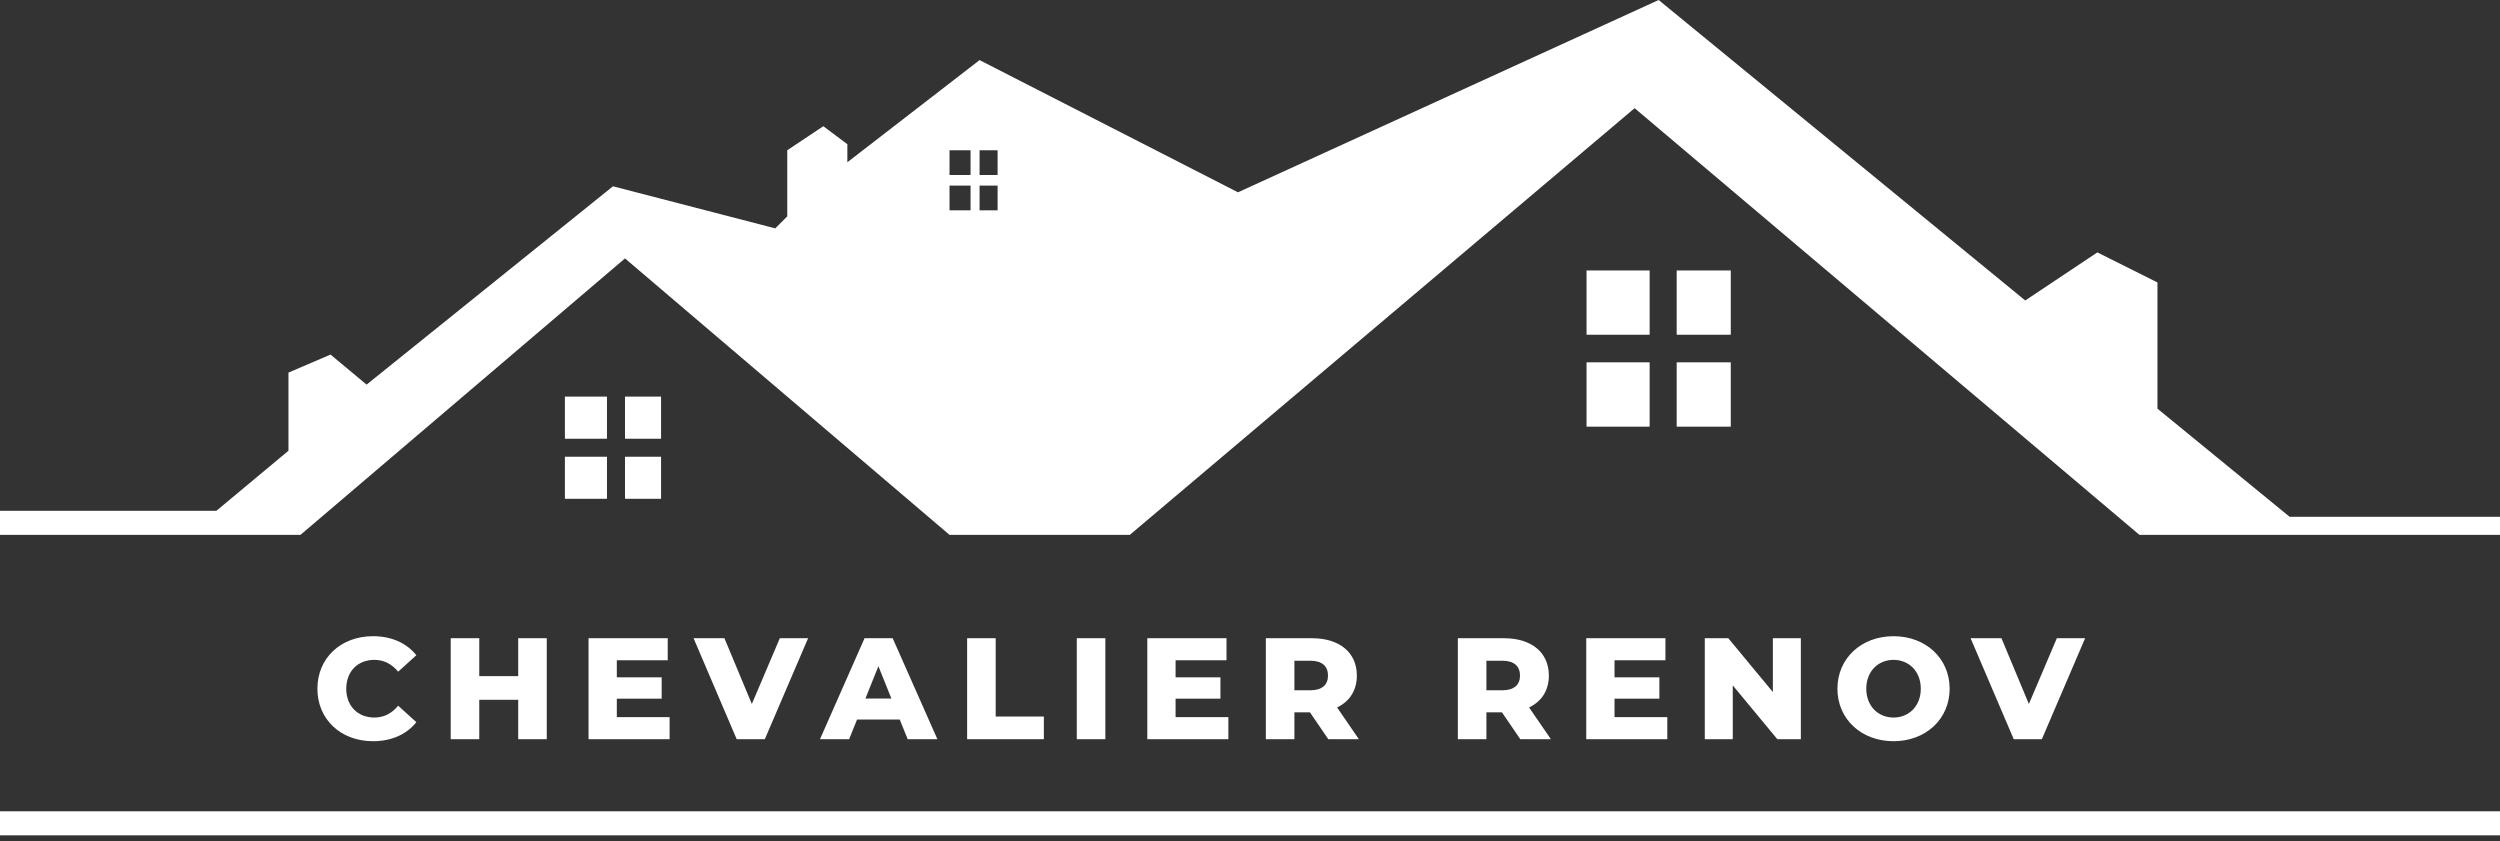 <svg width="208" height="70" viewBox="0 0 208 70" fill="none" xmlns="http://www.w3.org/2000/svg">
<rect x="0" y="0" width="208" height="70" fill="#333333" stroke="none"/>
<path d="M168.5 25L174.5 21L179.5 23.5V34L190.5 43H208V44.5H178L136 9L94 44.5H79L52 21.5L25 44.5H0V42.5H18L24 37.5V31L27.5 29.5L30.5 32L51 15.5L64.5 19L65.5 18V12.5L68.5 10.5L70.5 12V13.5L81.5 5L103 16L138 0L168.5 25ZM50.5 41.5H47V38H50.5V41.5ZM55 41.5H52V38H55V41.5ZM50.5 36.5H47V33H50.5V36.5ZM55 36.5H52V33H55V36.5ZM137.25 35.5H132V30.148H137.25V35.5ZM144 35.5H139.5V30.148H144V35.5ZM137.25 27.852H132V22.5H137.25V27.852ZM144 27.852H139.5V22.5H144V27.852ZM79 17.5H80.75V15.441H79V17.5ZM81.5 17.5H83V15.441H81.5V17.5ZM79 14.559H80.75V12.5H79V14.559ZM81.5 14.559H83V12.5H81.5V14.559Z" fill="white"/>
<path d="M31.028 61.668C28.364 61.668 26.408 59.856 26.408 57.3C26.408 54.744 28.364 52.932 31.028 52.932C32.576 52.932 33.824 53.496 34.64 54.516L33.128 55.884C32.6 55.248 31.952 54.9 31.148 54.9C29.768 54.9 28.808 55.86 28.808 57.3C28.808 58.74 29.768 59.7 31.148 59.7C31.952 59.7 32.6 59.352 33.128 58.716L34.64 60.084C33.824 61.104 32.576 61.668 31.028 61.668ZM43.115 56.256V53.1H45.491V61.5H43.115V58.224H39.875V61.5H37.499V53.1H39.875V56.256H43.115ZM51.319 58.128V59.664H55.711V61.5H48.967V53.1H55.555V54.936H51.319V56.352H55.051V58.128H51.319ZM62.553 58.572L64.881 53.1H67.233L63.633 61.5H61.293L57.705 53.1H60.273L62.553 58.572ZM77.991 61.5H75.519L74.859 59.868H71.307L70.647 61.5H68.223L71.931 53.1H74.271L77.991 61.5ZM73.083 55.428L72.003 58.116H74.163L73.083 55.428ZM86.849 61.5H80.465V53.1H82.841V59.616H86.849V61.5ZM91.965 61.5H89.589V53.1H91.965V61.5ZM97.808 58.128V59.664H102.2V61.5H95.456V53.1H102.044V54.936H97.808V56.352H101.54V58.128H97.808ZM113.058 61.5H110.514L108.99 59.268H107.694V61.5H105.318V53.1H109.158C111.45 53.1 112.89 54.288 112.89 56.208C112.89 57.444 112.29 58.356 111.246 58.86L113.058 61.5ZM110.49 56.208C110.49 55.428 109.998 54.972 109.014 54.972H107.694V57.432H109.014C109.998 57.432 110.49 56.976 110.49 56.208ZM129.033 61.5H126.489L124.965 59.268H123.669V61.5H121.293V53.1H125.133C127.425 53.1 128.865 54.288 128.865 56.208C128.865 57.444 128.265 58.356 127.221 58.86L129.033 61.5ZM126.465 56.208C126.465 55.428 125.973 54.972 124.989 54.972H123.669V57.432H124.989C125.973 57.432 126.465 56.976 126.465 56.208ZM134.328 58.128V59.664H138.72V61.5H131.976V53.1H138.564V54.936H134.328V56.352H138.06V58.128H134.328ZM147.502 57.576V53.1H149.83V61.5H147.874L144.166 57.024V61.5H141.838V53.1H143.794L147.502 57.576ZM157.542 61.668C154.854 61.668 152.874 59.82 152.874 57.3C152.874 54.78 154.854 52.932 157.542 52.932C160.23 52.932 162.21 54.78 162.21 57.3C162.21 59.82 160.23 61.668 157.542 61.668ZM157.542 59.7C158.814 59.7 159.81 58.752 159.81 57.3C159.81 55.848 158.814 54.9 157.542 54.9C156.27 54.9 155.274 55.848 155.274 57.3C155.274 58.752 156.27 59.7 157.542 59.7ZM168.802 58.572L171.13 53.1H173.482L169.882 61.5H167.542L163.954 53.1H166.522L168.802 58.572Z" fill="white"/>
<rect y="67.5" width="208" height="2" fill="white"/>
</svg>
